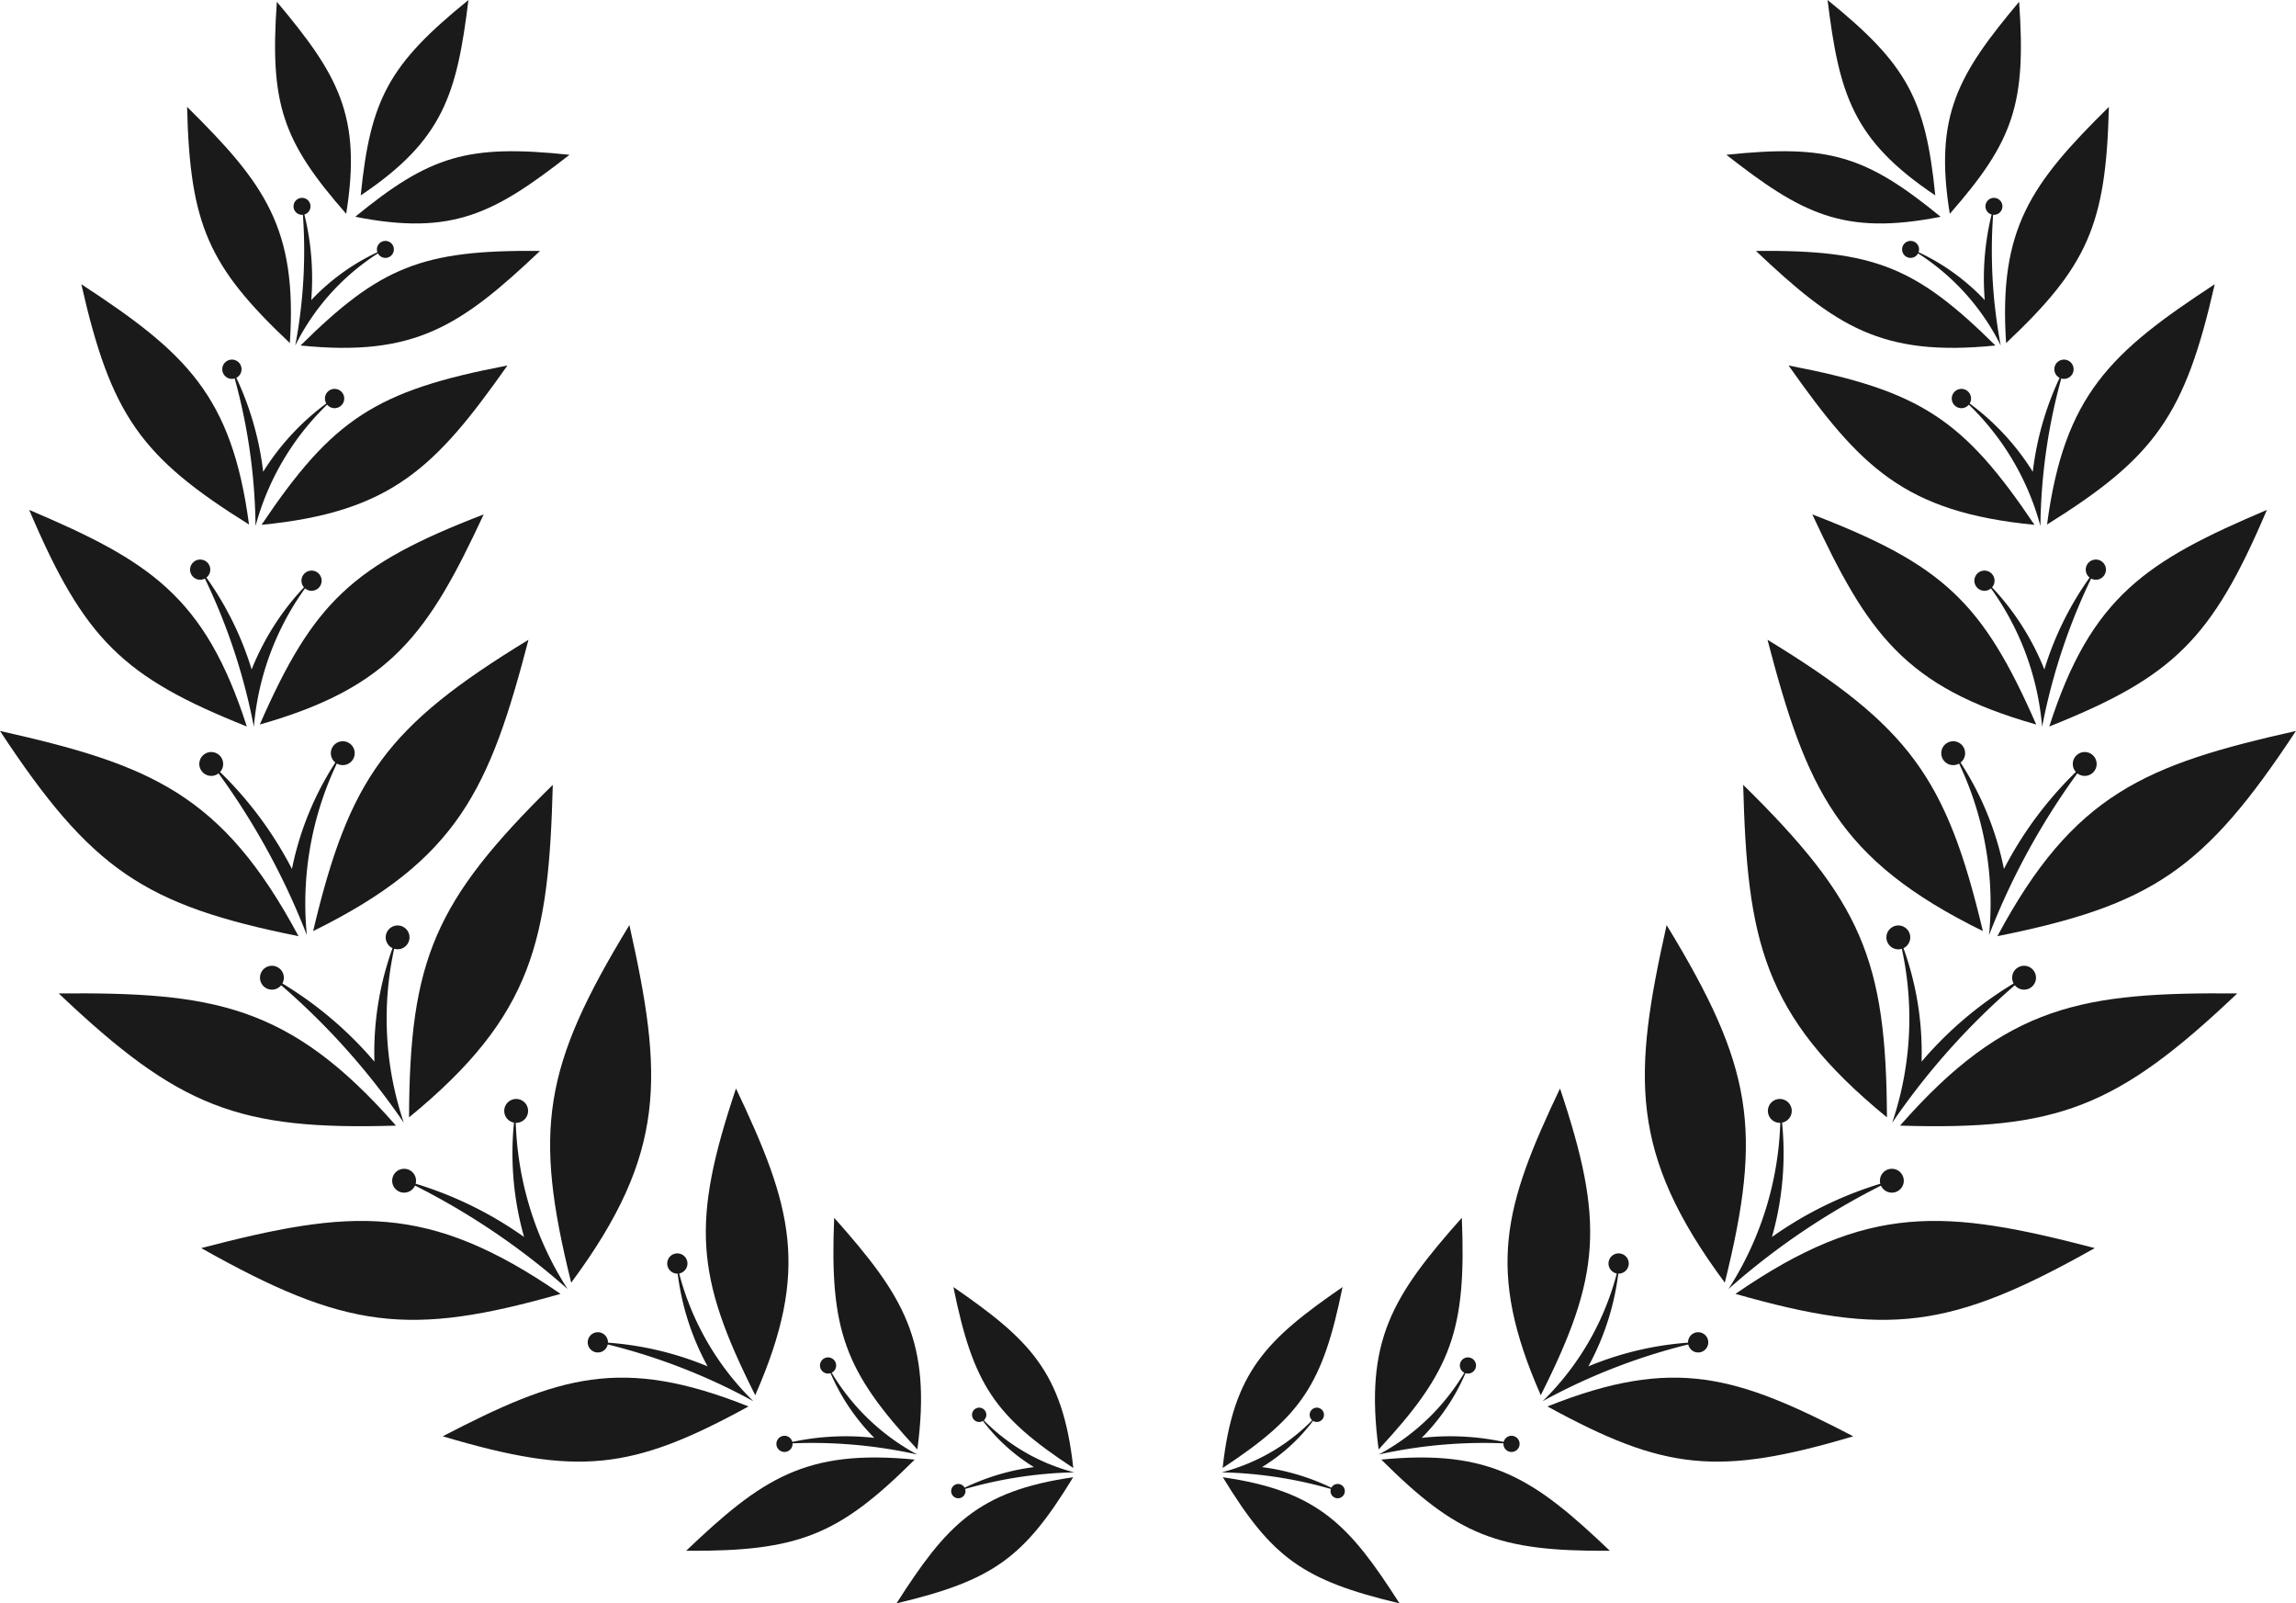 <svg id="Group_13213" data-name="Group 13213" xmlns="http://www.w3.org/2000/svg" xmlns:xlink="http://www.w3.org/1999/xlink" width="81.241" height="56.719" viewBox="0 0 81.241 56.719">
  <defs>
    <clipPath id="clip-path">
      <rect id="Rectangle_7579" data-name="Rectangle 7579" width="81.241" height="56.719" fill="none"/>
    </clipPath>
  </defs>
  <g id="Group_13212" data-name="Group 13212" clip-path="url(#clip-path)">
    <path id="Path_123425" data-name="Path 123425" d="M81.574,6.911C84.5,4.951,84.975,3.325,85.385,0c-2.812,2.277-3.469,3.5-3.811,6.912" transform="translate(-68.81 0.001)" fill="#1a1a1a"/>
    <path id="Path_123426" data-name="Path 123426" d="M80.33,36.51c3.455.684,4.94-.13,7.582-2.192-3.6-.378-4.927.021-7.582,2.192" transform="translate(-67.761 -28.842)" fill="#1a1a1a"/>
    <path id="Path_123427" data-name="Path 123427" d="M64.717,7.892c.564-3.477-.3-4.933-2.453-7.5-.253,3.609.192,4.923,2.453,7.5" transform="translate(-52.468 -0.329)" fill="#1a1a1a"/>
    <path id="Path_123428" data-name="Path 123428" d="M67.97,60.069c4.045.41,5.663-.687,8.474-3.345-4.176-.043-5.659.561-8.474,3.345" transform="translate(-57.335 -47.847)" fill="#1a1a1a"/>
    <path id="Path_123429" data-name="Path 123429" d="M45.946,32.525c.27-4.057-.882-5.636-3.636-8.354.1,4.175.756,5.637,3.636,8.354" transform="translate(-35.69 -20.389)" fill="#1a1a1a"/>
    <path id="Path_123430" data-name="Path 123430" d="M67.016,46.636a9.458,9.458,0,0,1,.319,3.319,7.72,7.72,0,0,1,2.646-1.828,8.2,8.2,0,0,0-3.212,3.435,17.941,17.941,0,0,0,.247-4.926" transform="translate(-56.322 -39.339)" fill="#1a1a1a"/>
    <path id="Path_123431" data-name="Path 123431" d="M85.441,54.484a.3.3,0,1,0,.383.181.3.3,0,0,0-.383-.181" transform="translate(-71.905 -45.944)" fill="#1a1a1a"/>
    <path id="Path_123432" data-name="Path 123432" d="M66.587,44.752a.3.3,0,1,0,.383.181.3.3,0,0,0-.383-.181" transform="translate(-56.001 -37.735)" fill="#1a1a1a"/>
    <path id="Path_123433" data-name="Path 123433" d="M59.141,88.274c4.605-.451,6.164-2.039,8.7-5.636-4.668.89-6.188,1.9-8.7,5.636" transform="translate(-49.887 -69.708)" fill="#1a1a1a"/>
    <path id="Path_123434" data-name="Path 123434" d="M24.326,72.746c-.61-4.587-2.251-6.089-5.933-8.5,1.051,4.635,2.11,6.118,5.933,8.5" transform="translate(-15.515 -54.191)" fill="#1a1a1a"/>
    <path id="Path_123435" data-name="Path 123435" d="M52.486,83.456a10.764,10.764,0,0,1,1.1,3.631,8.784,8.784,0,0,1,2.542-2.633,9.333,9.333,0,0,0-2.812,4.554,20.413,20.413,0,0,0-.832-5.551" transform="translate(-44.274 -70.398)" fill="#1a1a1a"/>
    <path id="Path_123436" data-name="Path 123436" d="M73.65,87.97a.341.341,0,1,0,.468.116.341.341,0,0,0-.468-.116" transform="translate(-61.987 -74.164)" fill="#1a1a1a"/>
    <path id="Path_123437" data-name="Path 123437" d="M50.429,81.35a.341.341,0,1,0,.468.116.341.341,0,0,0-.468-.116" transform="translate(-42.399 -68.58)" fill="#1a1a1a"/>
    <path id="Path_123438" data-name="Path 123438" d="M58.743,123.727c4.664-1.323,5.975-3.251,7.923-7.433-4.647,1.788-6.027,3.11-7.923,7.433" transform="translate(-49.551 -98.097)" fill="#1a1a1a"/>
    <path id="Path_123439" data-name="Path 123439" d="M14.29,122.946c-1.484-4.616-3.456-5.859-7.7-7.662,1.948,4.583,3.316,5.916,7.7,7.662" transform="translate(-5.557 -97.246)" fill="#1a1a1a"/>
    <path id="Path_123440" data-name="Path 123440" d="M45.321,128.741a11.282,11.282,0,0,1,1.813,3.538,9.2,9.2,0,0,1,2.13-3.189,9.779,9.779,0,0,0-2.051,5.219,21.4,21.4,0,0,0-1.892-5.569" transform="translate(-38.23 -108.597)" fill="#1a1a1a"/>
    <path id="Path_123441" data-name="Path 123441" d="M68.3,129.079a.357.357,0,1,0,.5.033.357.357,0,0,0-.5-.033" transform="translate(-57.509 -108.807)" fill="#1a1a1a"/>
    <path id="Path_123442" data-name="Path 123442" d="M43.121,126.58a.357.357,0,1,0,.5.033.358.358,0,0,0-.5-.033" transform="translate(-36.271 -106.699)" fill="#1a1a1a"/>
    <path id="Path_123443" data-name="Path 123443" d="M70.812,154.947c5.132-2.525,6.245-5.04,7.62-10.305-5.015,3.06-6.335,4.886-7.62,10.305" transform="translate(-59.732 -122.01)" fill="#1a1a1a"/>
    <path id="Path_123444" data-name="Path 123444" d="M10.563,172.519C7.862,167.477,5.31,166.451,0,165.26c3.232,4.906,5.1,6.162,10.563,7.259" transform="translate(0 -139.402)" fill="#1a1a1a"/>
    <path id="Path_123445" data-name="Path 123445" d="M47.8,170.347a13.307,13.307,0,0,1,2.854,3.722,10.859,10.859,0,0,1,1.8-4.152,11.536,11.536,0,0,0-1.273,6.492,25.238,25.238,0,0,0-3.376-6.062" transform="translate(-40.324 -143.33)" fill="#1a1a1a"/>
    <path id="Path_123446" data-name="Path 123446" d="M74.913,167.744a.422.422,0,1,0,.592-.069.421.421,0,0,0-.592.069" transform="translate(-63.115 -141.362)" fill="#1a1a1a"/>
    <path id="Path_123447" data-name="Path 123447" d="M45.164,170.181a.422.422,0,1,0,.592-.069.421.421,0,0,0-.592.069" transform="translate(-38.02 -143.418)" fill="#1a1a1a"/>
    <path id="Path_123448" data-name="Path 123448" d="M92.5,189.2c4.427-3.622,4.941-6.324,5.087-11.764C93.4,181.553,92.523,183.63,92.5,189.2" transform="translate(-78.027 -149.673)" fill="#1a1a1a"/>
    <path id="Path_123449" data-name="Path 123449" d="M25.212,229.256c-3.773-4.3-6.491-4.72-11.933-4.677,4.259,4.046,6.366,4.846,11.933,4.677" transform="translate(-11.201 -189.437)" fill="#1a1a1a"/>
    <path id="Path_123450" data-name="Path 123450" d="M61.519,213.039a13.31,13.31,0,0,1,3.623,2.979,10.86,10.86,0,0,1,.808-4.451,11.537,11.537,0,0,0,.231,6.612,25.242,25.242,0,0,0-4.662-5.139" transform="translate(-51.893 -178.462)" fill="#1a1a1a"/>
    <path id="Path_123451" data-name="Path 123451" d="M87.263,209.466a.421.421,0,1,0,.561-.2.422.422,0,0,0-.561.2" transform="translate(-73.575 -176.487)" fill="#1a1a1a"/>
    <path id="Path_123452" data-name="Path 123452" d="M58.839,218.58a.422.422,0,1,0,.561-.2.421.421,0,0,0-.561.2" transform="translate(-49.598 -184.175)" fill="#1a1a1a"/>
    <path id="Path_123453" data-name="Path 123453" d="M125.157,221.794c3.408-4.594,3.247-7.339,2.059-12.65-3.058,5.016-3.4,7.244-2.059,12.65" transform="translate(-104.946 -176.419)" fill="#1a1a1a"/>
    <path id="Path_123454" data-name="Path 123454" d="M58.218,278.611c-4.709-3.247-7.447-2.991-12.714-1.62,5.118,2.883,7.357,3.144,12.714,1.62" transform="translate(-38.384 -232.84)" fill="#1a1a1a"/>
    <path id="Path_123455" data-name="Path 123455" d="M91.4,253.343a13.31,13.31,0,0,1,4.241,2,10.859,10.859,0,0,1-.3-4.514,11.537,11.537,0,0,0,1.839,6.355,25.243,25.243,0,0,0-5.776-3.845" transform="translate(-77.097 -211.585)" fill="#1a1a1a"/>
    <path id="Path_123456" data-name="Path 123456" d="M114.035,248.8a.422.422,0,1,0,.495-.332.422.422,0,0,0-.495.332" transform="translate(-96.185 -209.584)" fill="#1a1a1a"/>
    <path id="Path_123457" data-name="Path 123457" d="M88.7,264.582a.422.422,0,1,0,.495-.332.422.422,0,0,0-.495.332" transform="translate(-74.815 -222.896)" fill="#1a1a1a"/>
    <path id="Path_123458" data-name="Path 123458" d="M161.359,256.935c1.953-4.441,1.3-6.682-.681-10.85-1.584,4.724-1.444,6.631.681,10.85" transform="translate(-134.636 -207.58)" fill="#1a1a1a"/>
    <path id="Path_123459" data-name="Path 123459" d="M110.937,312.487c-4.506-1.8-6.723-1.07-10.82,1.056,4.776,1.42,6.677,1.214,10.82-1.056" transform="translate(-84.452 -262.734)" fill="#1a1a1a"/>
    <path id="Path_123460" data-name="Path 123460" d="M135.191,288.237a11.285,11.285,0,0,1,3.885.858,9.215,9.215,0,0,1-1.1-3.676,9.787,9.787,0,0,0,2.718,4.909,21.4,21.4,0,0,0-5.5-2.091" transform="translate(-114.038 -240.76)" fill="#1a1a1a"/>
    <path id="Path_123461" data-name="Path 123461" d="M150.887,283.737a.358.358,0,1,0,.347-.368.358.358,0,0,0-.347.368" transform="translate(-127.278 -239.03)" fill="#1a1a1a"/>
    <path id="Path_123462" data-name="Path 123462" d="M132.908,301.563a.358.358,0,1,0,.347-.368.358.358,0,0,0-.347.368" transform="translate(-112.112 -254.067)" fill="#1a1a1a"/>
    <path id="Path_123463" data-name="Path 123463" d="M191.43,283.514c.511-3.852-.489-5.43-2.944-8.195-.165,3.988.368,5.423,2.944,8.195" transform="translate(-158.97 -232.24)" fill="#1a1a1a"/>
    <path id="Path_123464" data-name="Path 123464" d="M163.249,329.587c-3.868-.378-5.41.676-8.088,3.226,3.991.027,5.407-.556,8.088-3.226" transform="translate(-130.883 -277.954)" fill="#1a1a1a"/>
    <path id="Path_123465" data-name="Path 123465" d="M177.392,311.368a9.044,9.044,0,0,1,3.18-.207,7.379,7.379,0,0,1-1.667-2.582,7.839,7.839,0,0,0,3.186,3.17,17.147,17.147,0,0,0-4.7-.381" transform="translate(-149.635 -260.296)" fill="#1a1a1a"/>
    <path id="Path_123466" data-name="Path 123466" d="M185.442,307.261a.286.286,0,1,0,.184-.361.286.286,0,0,0-.184.361" transform="translate(-156.414 -258.868)" fill="#1a1a1a"/>
    <path id="Path_123467" data-name="Path 123467" d="M175.588,324.985a.286.286,0,1,0,.184-.361.286.286,0,0,0-.184.361" transform="translate(-148.102 -273.819)" fill="#1a1a1a"/>
    <path id="Path_123468" data-name="Path 123468" d="M219.84,297.377c-.37-3.407-1.558-4.549-4.242-6.4.7,3.45,1.454,4.568,4.242,6.4" transform="translate(-181.863 -245.447)" fill="#1a1a1a"/>
    <path id="Path_123469" data-name="Path 123469" d="M208.979,333.981c-3.392.488-4.492,1.715-6.251,4.461,3.424-.815,4.515-1.611,6.251-4.461" transform="translate(-171.007 -281.723)" fill="#1a1a1a"/>
    <path id="Path_123470" data-name="Path 123470" d="M216.69,322.5a7.975,7.975,0,0,1,2.68-.844,6.509,6.509,0,0,1-1.97-1.862,6.915,6.915,0,0,0,3.395,2.047,15.118,15.118,0,0,0-4.1.659" transform="translate(-182.785 -269.757)" fill="#1a1a1a"/>
    <path id="Path_123471" data-name="Path 123471" d="M219.854,318.642a.253.253,0,1,0,.082-.348.253.253,0,0,0-.082.348" transform="translate(-185.422 -268.46)" fill="#1a1a1a"/>
    <path id="Path_123472" data-name="Path 123472" d="M215.133,335.892a.253.253,0,1,0,.082-.348.253.253,0,0,0-.082.348" transform="translate(-181.439 -283.011)" fill="#1a1a1a"/>
    <path id="Path_123473" data-name="Path 123473" d="M417.089,6.911c-2.927-1.959-3.4-3.585-3.811-6.912,2.812,2.277,3.469,3.5,3.811,6.912" transform="translate(-348.612 0.001)" fill="#1a1a1a"/>
    <path id="Path_123474" data-name="Path 123474" d="M398,36.51c-3.455.684-4.94-.13-7.582-2.192,3.6-.378,4.927.021,7.582,2.192" transform="translate(-329.333 -28.842)" fill="#1a1a1a"/>
    <path id="Path_123475" data-name="Path 123475" d="M440.018,7.892c-.564-3.477.3-4.933,2.453-7.5.253,3.609-.192,4.923-2.453,7.5" transform="translate(-371.027 -0.329)" fill="#1a1a1a"/>
    <path id="Path_123476" data-name="Path 123476" d="M405.555,60.069c-4.045.41-5.663-.687-8.474-3.345,4.176-.043,5.659.561,8.474,3.345" transform="translate(-334.95 -47.847)" fill="#1a1a1a"/>
    <path id="Path_123477" data-name="Path 123477" d="M453.457,32.525c-.27-4.057.883-5.636,3.636-8.354-.1,4.175-.756,5.637-3.636,8.354" transform="translate(-382.473 -20.389)" fill="#1a1a1a"/>
    <path id="Path_123478" data-name="Path 123478" d="M434.879,46.636a9.453,9.453,0,0,0-.319,3.319,7.722,7.722,0,0,0-2.646-1.828,8.2,8.2,0,0,1,3.212,3.435,17.936,17.936,0,0,1-.246-4.926" transform="translate(-364.332 -39.339)" fill="#1a1a1a"/>
    <path id="Path_123479" data-name="Path 123479" d="M430.537,54.484a.3.3,0,1,1-.383.181.3.3,0,0,1,.383-.181" transform="translate(-362.833 -45.944)" fill="#1a1a1a"/>
    <path id="Path_123480" data-name="Path 123480" d="M449.391,44.752a.3.3,0,1,1-.383.181.3.3,0,0,1,.383-.181" transform="translate(-378.737 -37.735)" fill="#1a1a1a"/>
    <path id="Path_123481" data-name="Path 123481" d="M413.153,88.274c-4.605-.451-6.164-2.039-8.7-5.636,4.668.89,6.188,1.9,8.7,5.636" transform="translate(-341.166 -69.708)" fill="#1a1a1a"/>
    <path id="Path_123482" data-name="Path 123482" d="M462.9,72.746c.61-4.587,2.251-6.089,5.933-8.5-1.051,4.635-2.11,6.118-5.933,8.5" transform="translate(-390.468 -54.191)" fill="#1a1a1a"/>
    <path id="Path_123483" data-name="Path 123483" d="M447.082,83.456a10.764,10.764,0,0,0-1.1,3.631,8.785,8.785,0,0,0-2.542-2.633,9.333,9.333,0,0,1,2.812,4.554,20.412,20.412,0,0,1,.832-5.551" transform="translate(-374.054 -70.398)" fill="#1a1a1a"/>
    <path id="Path_123484" data-name="Path 123484" d="M441.883,87.97a.341.341,0,1,1-.468.116.341.341,0,0,1,.468-.116" transform="translate(-372.305 -74.164)" fill="#1a1a1a"/>
    <path id="Path_123485" data-name="Path 123485" d="M465.1,81.35a.341.341,0,1,1-.468.116.341.341,0,0,1,.468-.116" transform="translate(-391.893 -68.58)" fill="#1a1a1a"/>
    <path id="Path_123486" data-name="Path 123486" d="M417.751,123.727c-4.664-1.323-5.975-3.251-7.923-7.433,4.647,1.788,6.027,3.11,7.923,7.433" transform="translate(-345.702 -98.097)" fill="#1a1a1a"/>
    <path id="Path_123487" data-name="Path 123487" d="M463.4,122.946c1.484-4.616,3.456-5.859,7.7-7.662-1.948,4.583-3.316,5.916-7.7,7.662" transform="translate(-390.889 -97.246)" fill="#1a1a1a"/>
    <path id="Path_123488" data-name="Path 123488" d="M452.635,128.741a11.277,11.277,0,0,0-1.813,3.538,9.2,9.2,0,0,0-2.13-3.189,9.78,9.78,0,0,1,2.051,5.219,21.4,21.4,0,0,1,1.892-5.569" transform="translate(-378.485 -108.597)" fill="#1a1a1a"/>
    <path id="Path_123489" data-name="Path 123489" d="M447.059,129.079a.357.357,0,1,1-.5.033.357.357,0,0,1,.5-.033" transform="translate(-376.608 -108.807)" fill="#1a1a1a"/>
    <path id="Path_123490" data-name="Path 123490" d="M472.237,126.58a.357.357,0,1,1-.5.033.358.358,0,0,1,.5-.033" transform="translate(-397.845 -106.699)" fill="#1a1a1a"/>
    <path id="Path_123491" data-name="Path 123491" d="M407.321,154.947c-5.133-2.525-6.245-5.04-7.62-10.305,5.015,3.06,6.335,4.886,7.62,10.305" transform="translate(-337.16 -122.01)" fill="#1a1a1a"/>
    <path id="Path_123492" data-name="Path 123492" d="M451.7,172.519c2.7-5.042,5.253-6.067,10.563-7.259-3.232,4.906-5.1,6.162-10.563,7.259" transform="translate(-381.025 -139.402)" fill="#1a1a1a"/>
    <path id="Path_123493" data-name="Path 123493" d="M446.339,170.347a13.3,13.3,0,0,0-2.854,3.722,10.862,10.862,0,0,0-1.8-4.152,11.536,11.536,0,0,1,1.273,6.492,25.237,25.237,0,0,1,3.376-6.062" transform="translate(-372.578 -143.33)" fill="#1a1a1a"/>
    <path id="Path_123494" data-name="Path 123494" d="M439.752,167.744a.422.422,0,1,1-.592-.069.421.421,0,0,1,.592.069" transform="translate(-370.31 -141.362)" fill="#1a1a1a"/>
    <path id="Path_123495" data-name="Path 123495" d="M469.5,170.181a.422.422,0,1,1-.592-.069.421.421,0,0,1,.592.069" transform="translate(-395.404 -143.418)" fill="#1a1a1a"/>
    <path id="Path_123496" data-name="Path 123496" d="M399.287,189.2c-4.427-3.622-4.941-6.324-5.087-11.764,4.191,4.117,5.063,6.194,5.087,11.764" transform="translate(-332.52 -149.673)" fill="#1a1a1a"/>
    <path id="Path_123497" data-name="Path 123497" d="M429.668,229.256c3.773-4.3,6.491-4.72,11.933-4.677-4.259,4.046-6.366,4.846-11.933,4.677" transform="translate(-362.438 -189.437)" fill="#1a1a1a"/>
    <path id="Path_123498" data-name="Path 123498" d="M432.559,213.039a13.311,13.311,0,0,0-3.623,2.979,10.86,10.86,0,0,0-.808-4.451,11.537,11.537,0,0,1-.231,6.612,25.241,25.241,0,0,1,4.662-5.139" transform="translate(-360.944 -178.462)" fill="#1a1a1a"/>
    <path id="Path_123499" data-name="Path 123499" d="M427.4,209.466a.422.422,0,1,1-.561-.2.422.422,0,0,1,.561.2" transform="translate(-359.849 -176.487)" fill="#1a1a1a"/>
    <path id="Path_123500" data-name="Path 123500" d="M455.825,218.58a.422.422,0,1,1-.561-.2.421.421,0,0,1,.561.2" transform="translate(-383.825 -184.175)" fill="#1a1a1a"/>
    <path id="Path_123501" data-name="Path 123501" d="M374.787,221.794c-3.408-4.594-3.247-7.339-2.059-12.65,3.058,5.016,3.4,7.244,2.059,12.65" transform="translate(-313.757 -176.419)" fill="#1a1a1a"/>
    <path id="Path_123502" data-name="Path 123502" d="M392.453,278.611c4.709-3.247,7.447-2.991,12.714-1.62-5.118,2.883-7.357,3.144-12.714,1.62" transform="translate(-331.046 -232.84)" fill="#1a1a1a"/>
    <path id="Path_123503" data-name="Path 123503" d="M396.673,253.343a13.31,13.31,0,0,0-4.241,2,10.859,10.859,0,0,0,.3-4.514,11.537,11.537,0,0,1-1.839,6.355,25.243,25.243,0,0,1,5.776-3.845" transform="translate(-329.733 -211.585)" fill="#1a1a1a"/>
    <path id="Path_123504" data-name="Path 123504" d="M400.629,248.8a.422.422,0,1,1-.495-.332.422.422,0,0,1,.495.332" transform="translate(-337.238 -209.584)" fill="#1a1a1a"/>
    <path id="Path_123505" data-name="Path 123505" d="M425.964,264.582a.422.422,0,1,1-.495-.332.421.421,0,0,1,.495.332" transform="translate(-358.609 -222.896)" fill="#1a1a1a"/>
    <path id="Path_123506" data-name="Path 123506" d="M342.078,256.935c-1.953-4.441-1.3-6.682.681-10.85,1.584,4.724,1.444,6.631-.681,10.85" transform="translate(-287.56 -207.58)" fill="#1a1a1a"/>
    <path id="Path_123507" data-name="Path 123507" d="M349.942,312.487c4.506-1.8,6.723-1.07,10.82,1.056-4.776,1.42-6.677,1.214-10.82-1.056" transform="translate(-295.187 -262.734)" fill="#1a1a1a"/>
    <path id="Path_123508" data-name="Path 123508" d="M354.36,288.237a11.287,11.287,0,0,0-3.885.858,9.212,9.212,0,0,0,1.1-3.676,9.785,9.785,0,0,1-2.718,4.909,21.4,21.4,0,0,1,5.5-2.091" transform="translate(-294.273 -240.76)" fill="#1a1a1a"/>
    <path id="Path_123509" data-name="Path 123509" d="M364.468,283.737a.358.358,0,1,1-.347-.368.358.358,0,0,1,.347.368" transform="translate(-306.837 -239.03)" fill="#1a1a1a"/>
    <path id="Path_123510" data-name="Path 123510" d="M382.447,301.563a.358.358,0,1,1-.347-.368.358.358,0,0,1,.347.368" transform="translate(-322.002 -254.067)" fill="#1a1a1a"/>
    <path id="Path_123511" data-name="Path 123511" d="M311.059,283.514c-.511-3.852.489-5.43,2.944-8.195.165,3.988-.368,5.423-2.944,8.195" transform="translate(-262.278 -232.24)" fill="#1a1a1a"/>
    <path id="Path_123512" data-name="Path 123512" d="M312.36,329.587c3.868-.378,5.41.676,8.088,3.226-3.991.027-5.407-.556-8.088-3.226" transform="translate(-263.485 -277.954)" fill="#1a1a1a"/>
    <path id="Path_123513" data-name="Path 123513" d="M316.488,311.368a9.044,9.044,0,0,0-3.18-.207,7.38,7.38,0,0,0,1.668-2.582,7.839,7.839,0,0,1-3.186,3.17,17.148,17.148,0,0,1,4.7-.381" transform="translate(-263.003 -260.296)" fill="#1a1a1a"/>
    <path id="Path_123514" data-name="Path 123514" d="M330.68,307.261a.286.286,0,1,1-.184-.361.286.286,0,0,1,.184.361" transform="translate(-278.467 -258.868)" fill="#1a1a1a"/>
    <path id="Path_123515" data-name="Path 123515" d="M340.534,324.985a.286.286,0,1,1-.184-.361.286.286,0,0,1,.184.361" transform="translate(-286.779 -273.819)" fill="#1a1a1a"/>
    <path id="Path_123516" data-name="Path 123516" d="M276.5,297.377c.37-3.407,1.558-4.549,4.242-6.4-.7,3.45-1.454,4.568-4.242,6.4" transform="translate(-233.238 -245.447)" fill="#1a1a1a"/>
    <path id="Path_123517" data-name="Path 123517" d="M276.533,333.981c3.392.488,4.492,1.715,6.251,4.461-3.424-.815-4.515-1.611-6.251-4.461" transform="translate(-233.264 -281.723)" fill="#1a1a1a"/>
    <path id="Path_123518" data-name="Path 123518" d="M280.391,322.5a7.977,7.977,0,0,0-2.681-.844,6.509,6.509,0,0,0,1.97-1.862,6.915,6.915,0,0,1-3.395,2.047,15.12,15.12,0,0,1,4.1.659" transform="translate(-233.056 -269.757)" fill="#1a1a1a"/>
    <path id="Path_123519" data-name="Path 123519" d="M296.633,318.642a.253.253,0,1,1-.082-.348.253.253,0,0,1,.082.348" transform="translate(-249.824 -268.46)" fill="#1a1a1a"/>
    <path id="Path_123520" data-name="Path 123520" d="M301.354,335.892a.253.253,0,1,1-.082-.348.253.253,0,0,1,.082.348" transform="translate(-253.807 -283.011)" fill="#1a1a1a"/>
  </g>
</svg>
